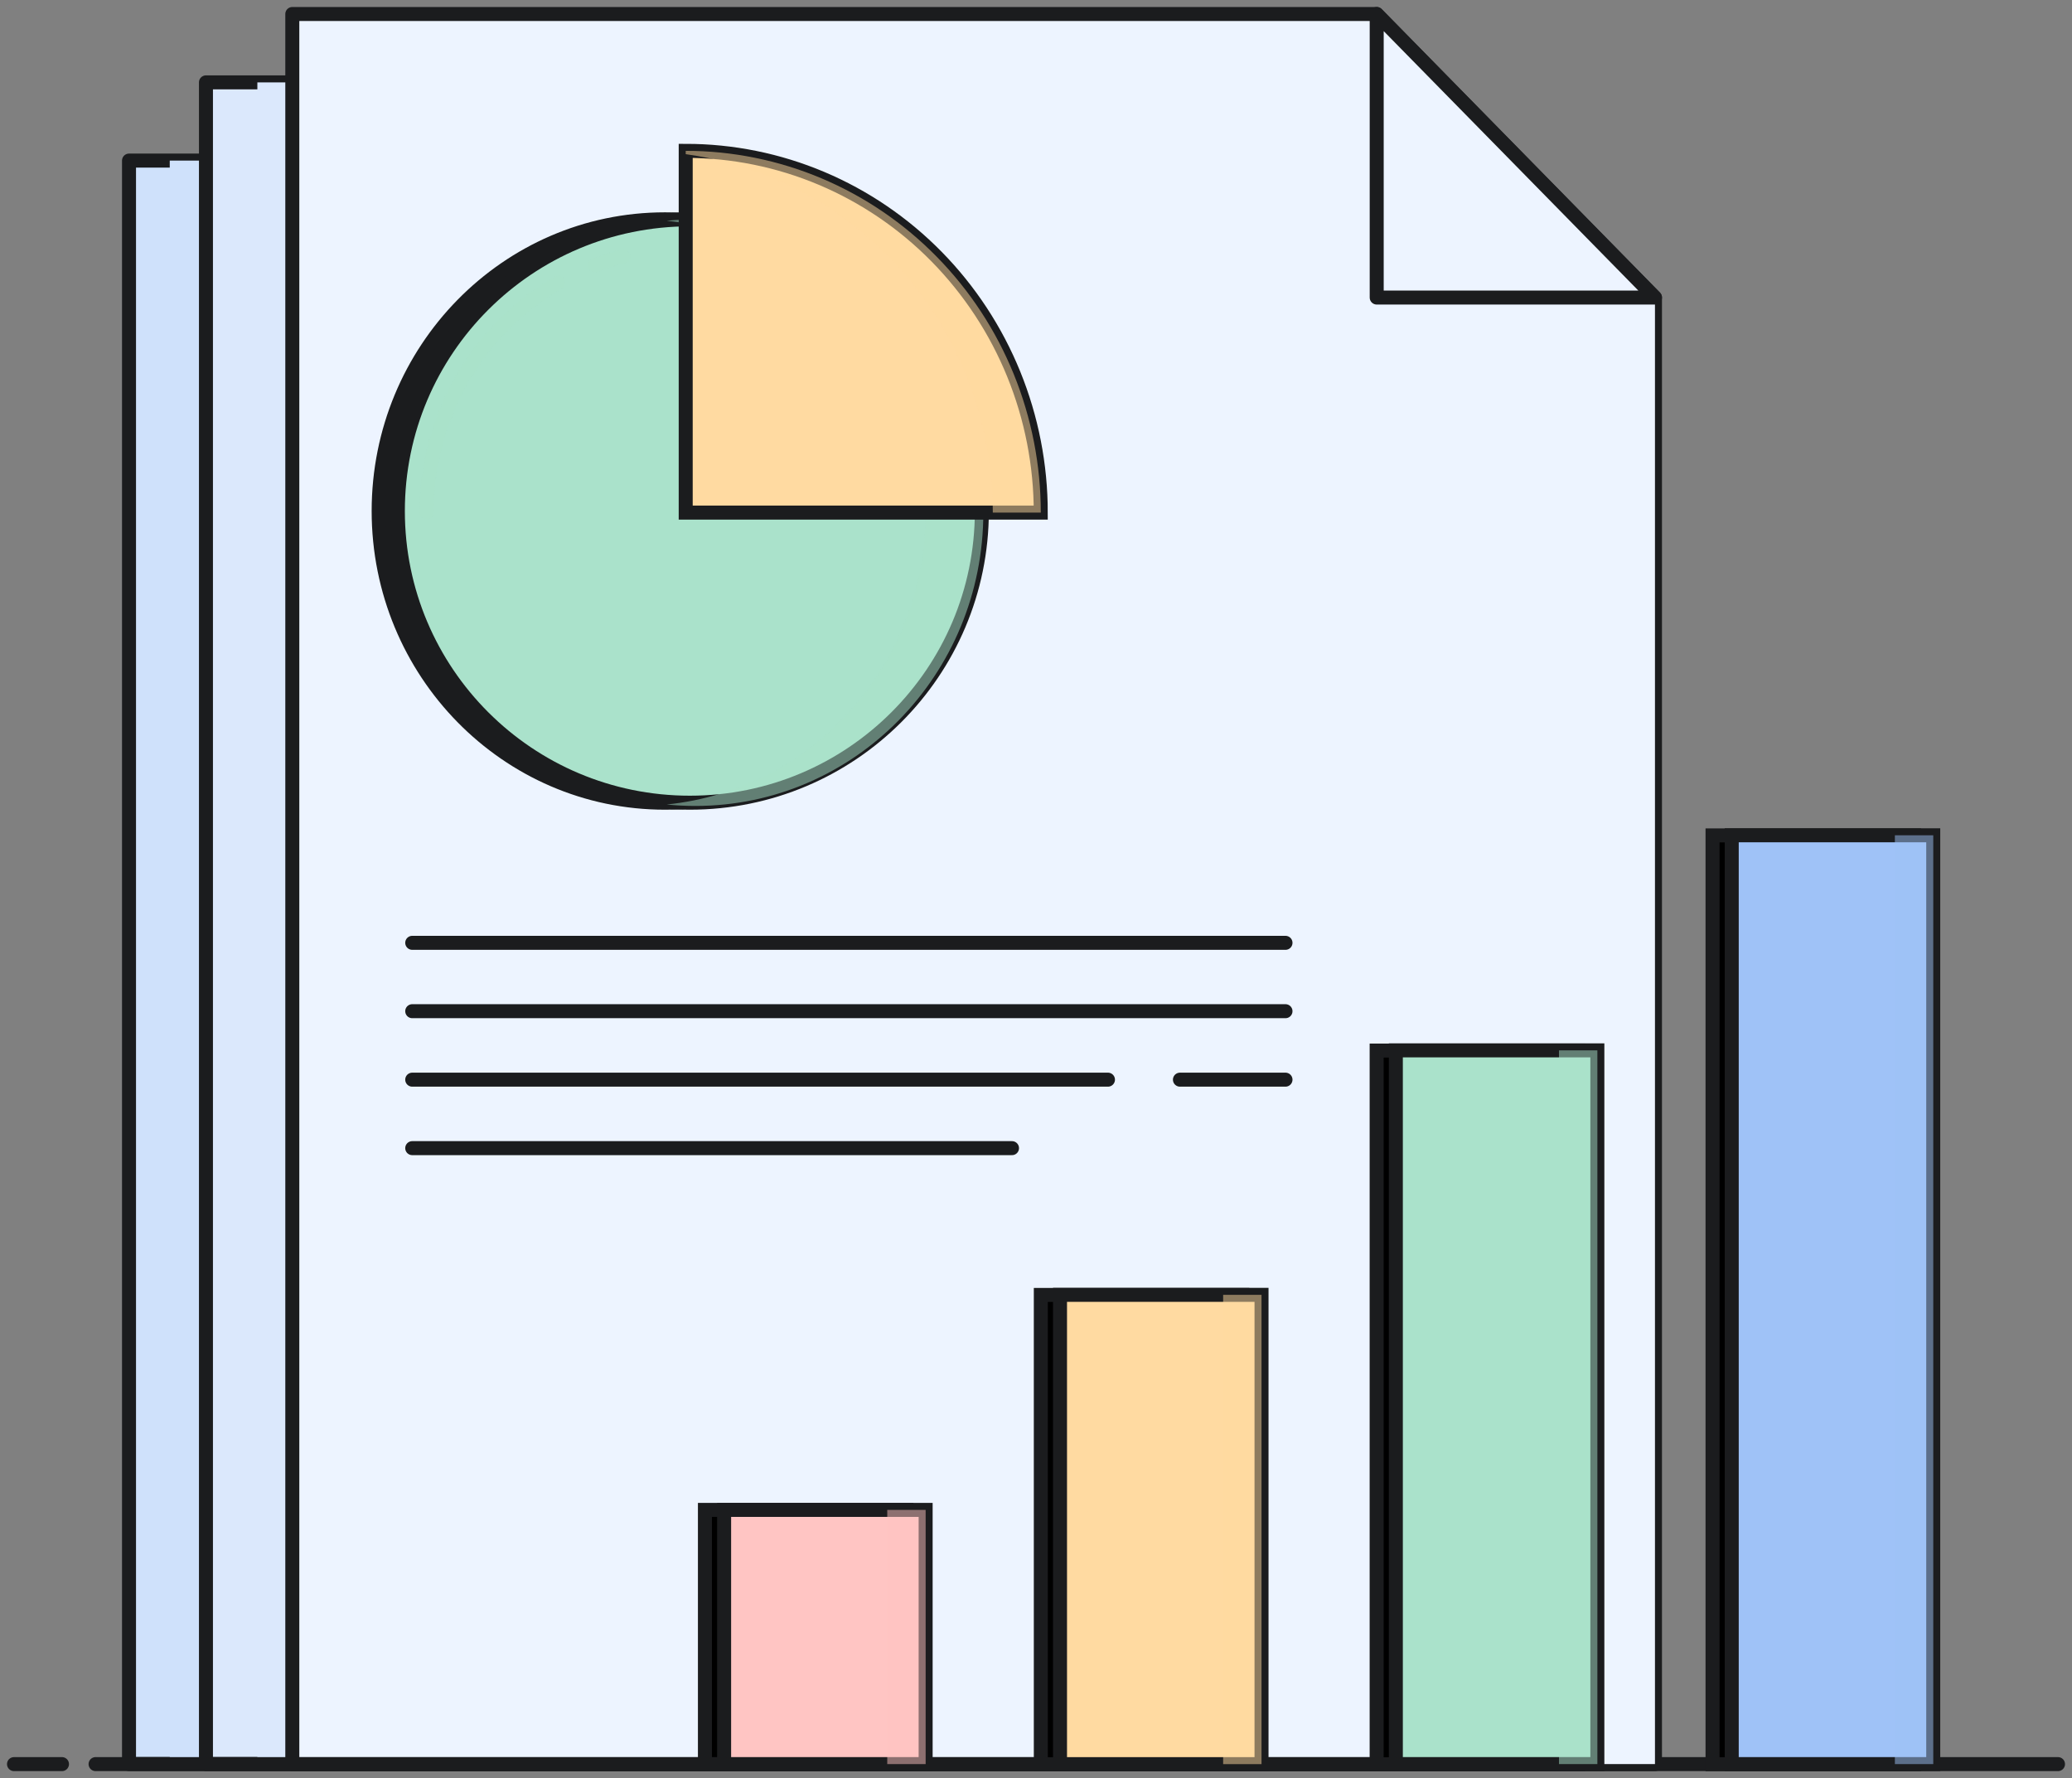 <?xml version="1.0" encoding="UTF-8"?>
<svg xmlns="http://www.w3.org/2000/svg" width="148" height="127" viewBox="0 0 148 127" fill="none">
  <rect x="0" y="0" width="148" height="127" fill="#808080" stroke="none"/>
  <path d="M9.215 125.985H98.323V30.022L80.125 11.469H9.215V125.985Z" fill="#CFE1FB" stroke="#1B1C1E" stroke-linejoin="round"></path>
  <g style="mix-blend-mode:multiply">
    <path d="M12.125 125.985H101.233V30.022L83.035 11.469H12.125V125.985Z" fill="#CFE1FB"></path>
  </g>
  <path d="M14.711 125.985H107.932V25.341L88.894 5.883H14.711V125.985Z" fill="#DBE8FC" stroke="#1B1C1E" stroke-linejoin="round"></path>
  <g style="mix-blend-mode:multiply">
    <path d="M18.383 125.985H111.603V25.341L92.566 5.883H18.383V125.985Z" fill="#DBE8FC"></path>
  </g>
  <path d="M6.826 125.992H147M4.427 125.992H1" stroke="#1B1C1E" stroke-linecap="round" stroke-linejoin="round"></path>
  <path d="M20.879 125.99H118.212V21.25L98.334 1H20.879V125.99Z" fill="#EDF4FF" stroke="#1B1C1E" stroke-linejoin="round"></path>
  <g style="mix-blend-mode:multiply">
    <path d="M98.335 1L95.25 21.25H114.1V125.99H118.212V21.25L98.335 1Z" fill="#EDF4FF"></path>
  </g>
  <path d="M118.214 21.25L98.336 1V21.25H118.214Z" fill="#EDF4FF" stroke="#1B1C1E" stroke-linejoin="round"></path>
  <ellipse cx="47.496" cy="36.496" rx="20.449" ry="20.832" fill="#1B1C1E" stroke="#1B1C1E"></ellipse>
  <ellipse cx="49.275" cy="36.496" rx="20.857" ry="20.832" fill="#AAE2CB" stroke="#1B1C1E"></ellipse>
  <g style="mix-blend-mode:overlay">
    <path d="M30.477 36.608C30.477 29.574 34.258 23.439 39.864 20.199M44.528 18.305C43.826 18.482 43.14 18.699 42.472 18.955" stroke="#AAE2CB" stroke-opacity="0.5" stroke-linecap="round" stroke-linejoin="round"></path>
  </g>
  <g style="mix-blend-mode:multiply">
    <path d="M47.617 57.457C58.008 56.406 66.124 47.474 66.124 36.612C66.124 25.75 58.008 16.819 47.617 15.768C48.294 15.699 48.98 15.664 49.673 15.664C61.03 15.664 70.237 25.043 70.237 36.612C70.237 48.181 61.03 57.56 49.673 57.56C48.98 57.56 48.294 57.525 47.617 57.457Z" fill="#AAE2CB" fill-opacity="0.5"></path>
  </g>
  <path d="M74.34 36.609C74.34 33.217 73.684 29.857 72.41 26.722C71.135 23.588 69.267 20.74 66.912 18.341C64.557 15.941 61.761 14.039 58.684 12.74C55.607 11.442 52.309 10.773 48.979 10.773L48.979 36.609H74.34Z" fill="#FFDAA1" stroke="#1B1C1E"></path>
  <g style="mix-blend-mode:multiply">
    <path d="M68.984 26.722C70.259 29.857 70.915 33.217 70.915 36.609H74.342C74.342 33.217 73.686 29.857 72.411 26.722C71.137 23.588 69.269 20.74 66.914 18.341C64.559 15.941 61.763 14.039 58.686 12.74C55.609 11.442 52.311 10.773 48.98 10.773V11.01C51.133 11.309 53.243 11.89 55.259 12.74C58.336 14.039 61.132 15.941 63.486 18.341C65.842 20.74 67.71 23.588 68.984 26.722Z" fill="#FFDAA1" fill-opacity="0.5"></path>
  </g>
  <g style="mix-blend-mode:overlay">
    <path d="M50.695 13.57V15.316M50.695 26.488V18.109" stroke="#FFDAA1" stroke-linecap="round" stroke-linejoin="round"></path>
  </g>
  <rect x="50.352" y="107.836" width="14.394" height="18.155" fill="black" stroke="#1B1C1E"></rect>
  <rect x="74.344" y="92.484" width="14.394" height="33.517" fill="black" stroke="#1B1C1E"></rect>
  <rect x="98.332" y="75.031" width="14.394" height="50.974" fill="black" stroke="#1B1C1E"></rect>
  <rect x="122.324" y="59.664" width="14.394" height="66.335" fill="black" stroke="#1B1C1E"></rect>
  <rect x="51.723" y="107.836" width="14.394" height="18.155" fill="#FFC5C3" stroke="#1B1C1E"></rect>
  <g style="mix-blend-mode:overlay">
    <path d="M53.777 109.93V111.675M53.777 122.848V114.468" stroke="#FFC5C3" stroke-linecap="round" stroke-linejoin="round"></path>
  </g>
  <g style="mix-blend-mode:multiply">
    <rect width="2.742" height="18.155" transform="matrix(-1 0 0 1 66.117 107.836)" fill="#FFC5C3" fill-opacity="0.5"></rect>
  </g>
  <rect x="75.715" y="92.477" width="14.394" height="33.517" fill="#FFDAA1" stroke="#1B1C1E"></rect>
  <rect x="99.703" y="75.016" width="14.394" height="50.974" fill="#AAE2CB" stroke="#1B1C1E"></rect>
  <rect x="123.695" y="59.656" width="14.394" height="66.335" fill="#9FC2F7" stroke="#1B1C1E"></rect>
  <g style="mix-blend-mode:overlay">
    <path d="M100.734 5.883L102.105 7.279M112.73 18.102L103.819 9.025" stroke="#EDF4FF" stroke-linecap="round" stroke-linejoin="round"></path>
  </g>
  <path d="M29.445 67.336H91.821" stroke="#1B1C1E" stroke-linecap="round" stroke-linejoin="round"></path>
  <path d="M29.445 72.219H91.821" stroke="#1B1C1E" stroke-linecap="round" stroke-linejoin="round"></path>
  <path d="M29.445 77.109H79.14M91.821 77.109H84.281" stroke="#1B1C1E" stroke-linecap="round" stroke-linejoin="round"></path>
  <path d="M29.445 82H72.286" stroke="#1B1C1E" stroke-linecap="round" stroke-linejoin="round"></path>
  <g style="mix-blend-mode:overlay">
    <path d="M77.769 94.562V96.308M77.769 107.48V99.101" stroke="#FFDAA1" stroke-linecap="round" stroke-linejoin="round"></path>
  </g>
  <g style="mix-blend-mode:overlay">
    <path d="M101.758 77.109V78.855M101.758 90.027V81.648" stroke="#AAE2CB" stroke-linecap="round" stroke-linejoin="round"></path>
  </g>
  <g style="mix-blend-mode:overlay">
    <path d="M125.75 61.742V63.488M125.75 74.66V66.281" stroke="#9FC2F7" stroke-linecap="round" stroke-linejoin="round"></path>
  </g>
  <g style="mix-blend-mode:multiply">
    <rect width="2.742" height="33.517" transform="matrix(-1 0 0 1 90.109 92.477)" fill="#FFDAA1" fill-opacity="0.5"></rect>
  </g>
  <g style="mix-blend-mode:multiply">
    <rect width="2.742" height="50.974" transform="matrix(-1 0 0 1 114.098 75.016)" fill="#AAE2CB" fill-opacity="0.5"></rect>
  </g>
  <g style="mix-blend-mode:multiply">
    <rect width="2.742" height="66.335" transform="matrix(-1 0 0 1 138.09 59.656)" fill="#9FC2F7" fill-opacity="0.5"></rect>
  </g>
</svg>
